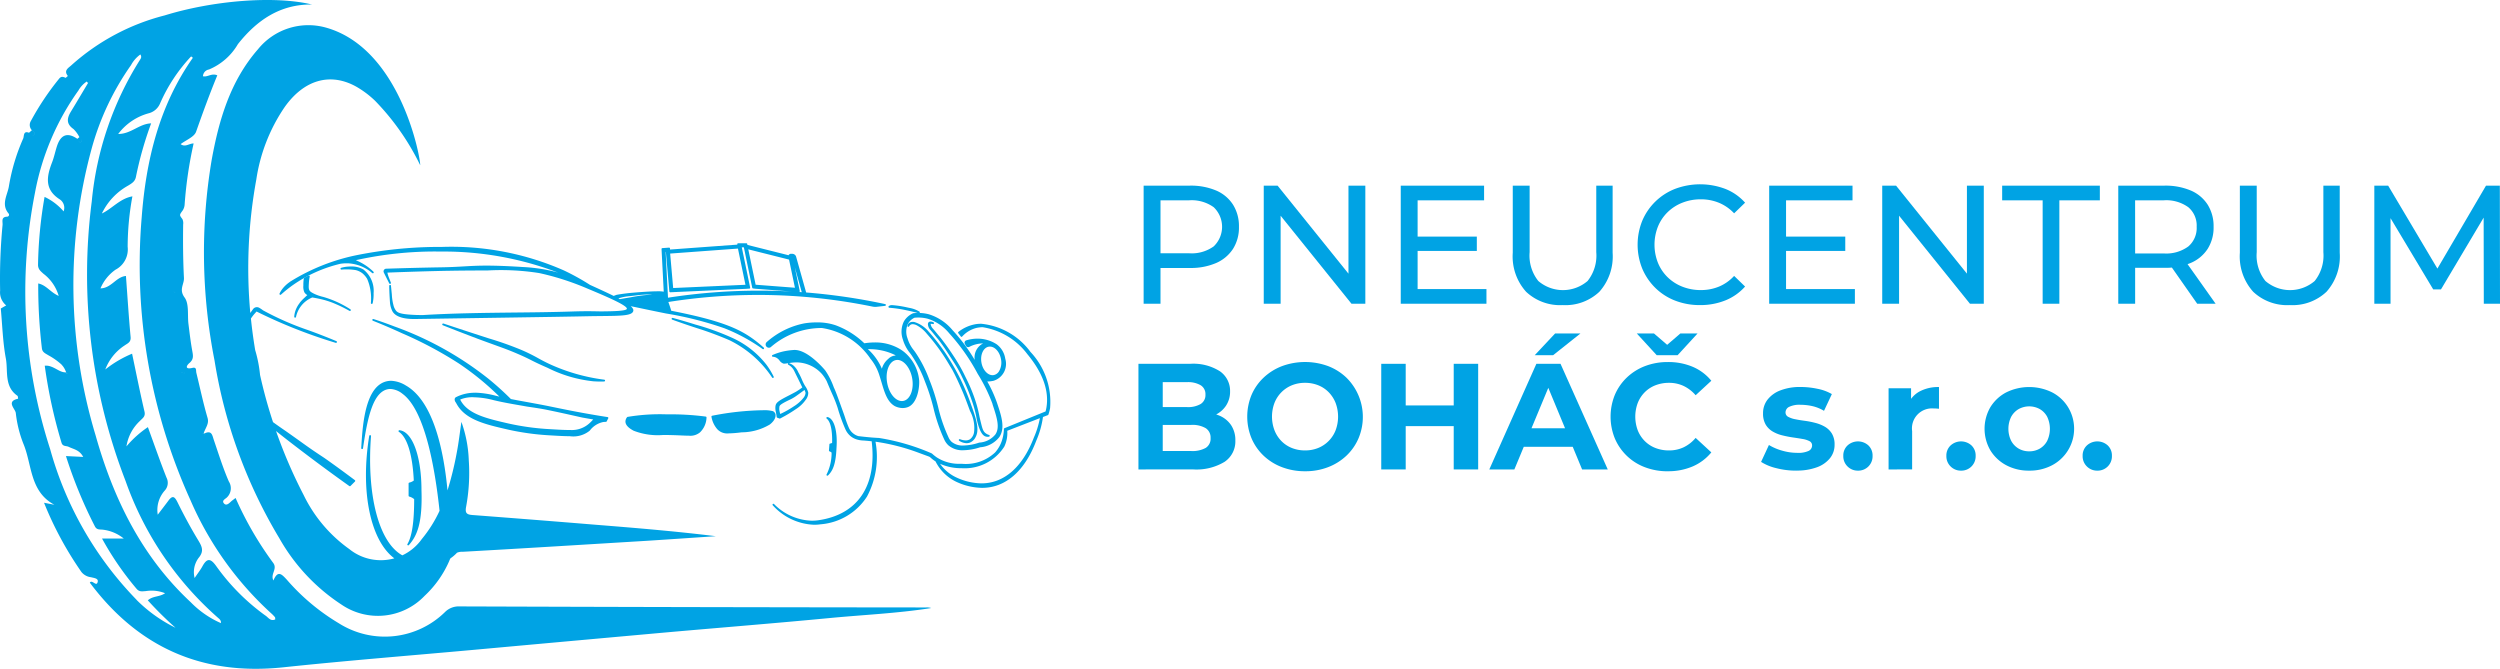<svg xmlns="http://www.w3.org/2000/svg" width="241.725" height="64.672" viewBox="0 0 241.725 64.672">
  <g id="Logo_pneuboháč" data-name="Logo pneuboháč" transform="translate(0 0)">
    <path id="Path_839" data-name="Path 839" d="M178.56,202.911a.087.087,0,0,0,.116-.012c.806-.907,1.322-2.157,1.219-5.3,0-3.281-.874-5.669-2.124-5.806h-.01a.087.087,0,0,0-.047.16c.8.511,1.32,2.225,1.437,4.705a1.105,1.105,0,0,1-.434.2.087.087,0,0,0-.068.085v1.182a.087.087,0,0,0,.063.083,1.266,1.266,0,0,1,.476.25c0,2.181-.208,3.6-.65,4.341a.087.087,0,0,0,.023.115" transform="translate(-139.142 -150.195)" fill="#00a3e4"/>
    <path id="Path_840" data-name="Path 840" d="M125.6,112.24a3.179,3.179,0,0,0-.76.725,2.692,2.692,0,0,0-.233.394.087.087,0,0,0,.026.107.086.086,0,0,0,.11,0,13.074,13.074,0,0,1,1.153-.924,13.429,13.429,0,0,1,4.6-2.06,3.876,3.876,0,0,1,.579-.044c.109,0,.221,0,.33.014a3.908,3.908,0,0,1,1.9.718c.076.057.157.124.211.168l.059.047a.085.085,0,0,0,.052.017.087.087,0,0,0,.063-.146,5.3,5.3,0,0,0-.7-.576,5.572,5.572,0,0,0-.866-.481l-.143-.067.289-.059a35.4,35.4,0,0,1,7.371-.778q.3,0,.615.005a31.04,31.04,0,0,1,11.3,2.042c-.267-.078-.5-.136-.717-.185a16.249,16.249,0,0,0-2.724-.362c-1.456-.092-2.568-.135-3.5-.135-.853,0-1.482.036-2.147.074-.639.037-1.3.075-2.256.091-1.742.03-3.525.075-5.3.134a.259.259,0,0,0-.222.373c.1.207.525,1.052.525,1.052a.087.087,0,0,0,.158-.07l-.025-.063c-.056-.142-.187-.473-.231-.6-.031-.088-.066-.23-.082-.3l.01-.015c.341-.013,2.615-.1,4.682-.15.471-.012.9-.021,1.308-.027,1.2-.02,2.291-.028,3.643-.029h.034a23.7,23.7,0,0,1,4.992.25c.47.1.85.2,1.157.279a26.367,26.367,0,0,1,3.514,1.221c1.646.69,3.9,1.634,3.811,1.962-.059.218-1.454.234-2.288.243h-.153c-.159,0-.3,0-.454-.006-.209,0-.452-.009-.82-.009h-.1c-.592,0-1.071.014-1.5.028-1.886.061-3.805.083-5.662.1-2.859.033-5.815.067-8.717.242,0,0-.069,0-.217,0s-.418,0-.809-.025c-1.205-.064-1.439-.218-1.587-.384a1.42,1.42,0,0,1-.259-.543,5.085,5.085,0,0,1-.157-1.049s-.024-.228-.083-.833a.087.087,0,0,0-.087-.078h0a.087.087,0,0,0-.082.088c0,.17.007.344.013.52.014.366.036.751.067,1.174a2.289,2.289,0,0,0,.232.77c.347.615,1.32.743,2.075.743h.142c14.613-.221,15.35-.238,16.572-.266h.037c.511-.011.986-.016,1.421-.02,1.893-.02,2.937-.03,3.04-.494.031-.137-.056-.289-.247-.461l.485.1c1.3.277,2.263.473,2.729.567l.182.037a33.735,33.735,0,0,1,5.658,1.43,17.231,17.231,0,0,1,3.7,2.011.087.087,0,0,0,.05.016.087.087,0,0,0,.058-.151,12.168,12.168,0,0,0-.977-.8c-1.418-1.039-3.2-1.835-7.969-2.767-.057-.216-.165-.523-.269-.821l-.009-.027a55.469,55.469,0,0,1,8.646-.681l.446,0a55.34,55.34,0,0,1,10.654,1.128,1.283,1.283,0,0,0,.259.026,1.326,1.326,0,0,0,.149-.008l.8-.09a.087.087,0,0,0,.009-.171,58.356,58.356,0,0,0-7.641-1.123l-.965-3.441a.384.384,0,0,0-.081-.161.41.41,0,0,0-.294-.137l-.166,0a.265.265,0,0,0-.193.139l-3.977-1-.019-.09a.087.087,0,0,0-.085-.069h-.791a.087.087,0,0,0-.087.087v.045l-6.5.476-.007-.106a.087.087,0,0,0-.087-.081l-.65.048a.087.087,0,0,0-.08.091l.213,4.121a3.068,3.068,0,0,0-.575-.037c-.9,0-2.42.139-2.435.141l-.024,0c-.221.021-.59.055-1.1.131-.175.026-.323.05-.444.075l-.263.1c-.626-.308-1.394-.661-2.291-1.068a22.634,22.634,0,0,0-2.515-1.393,26.986,26.986,0,0,0-11.831-2.275c-.2,0-.392,0-.583,0a40.8,40.8,0,0,0-7.518.773,19.482,19.482,0,0,0-6.566,2.6m37.056.6-.291-3.332,6.555-.482.725,3.5Zm7.144.069.217-.009a.087.087,0,0,0,.082-.1l-.044-.217-.764-3.68h.2l.764,3.685.046.223a.087.087,0,0,0,.074.069l.232.029,3.534.271c-.967-.053-1.934-.082-2.887-.087H171a57.641,57.641,0,0,0-8.834.683l-.229-4.426.023,0,.335,3.822a.087.087,0,0,0,.086.079l7.418-.336m5.061-.007-.437-2.083.676,2.417-.24-.017a.089.089,0,0,0,.029-.022.087.087,0,0,0,.019-.075Zm-4.221-.387-.711-3.422,3.942.992.57,2.722Zm-10.318.94a3.069,3.069,0,0,1,.319.014,14.9,14.9,0,0,0-2.1.265c-.4.066-.745.126-1.031.176l-.141-.074c.054-.017.11-.034.172-.052a4.663,4.663,0,0,1,.942-.167c.168-.018.367-.039.628-.073a11.415,11.415,0,0,1,1.213-.088" transform="translate(-97.577 -84.978)" fill="#00a3e4"/>
    <path id="Path_841" data-name="Path 841" d="M200.517,145.7c.777.29,1.335.491,1.792.656.808.292,1.3.468,2.119.819.7.3,1,.453,1.322.615.335.17.714.363,1.615.755a12.815,12.815,0,0,0,4.422,1.3c.226.016.455.024.682.024.142,0,.264,0,.365-.007a.087.087,0,0,0,.008-.173,18.243,18.243,0,0,1-5.27-1.5c-.475-.221-.8-.4-1.116-.573a16.685,16.685,0,0,0-1.742-.851,32.029,32.029,0,0,0-3.028-1.066l-1.018-.33c-.755-.245-1.925-.627-3.381-1.111a.086.086,0,0,0-.027,0,.087.087,0,0,0-.032.167c1.1.438,2.2.866,3.288,1.272" transform="translate(-154.413 -112.977)" fill="#00a3e4"/>
    <path id="Path_842" data-name="Path 842" d="M308.529,146.179a8.814,8.814,0,0,0-3.4-2.6,24.123,24.123,0,0,0-3.413-1.221c-.729-.229-1.47-.447-2.2-.646a.083.083,0,0,0-.023,0,.087.087,0,0,0-.03.168c.146.053.362.131.626.224.941.332,1.647.559,1.987.668l.1.032c1.5.483,2.812,1.061,2.825,1.067a10.469,10.469,0,0,1,4.129,3.614.087.087,0,0,0,.148-.089,7.486,7.486,0,0,0-.744-1.213" transform="translate(-234.469 -110.974)" fill="#00a3e4"/>
    <path id="Path_843" data-name="Path 843" d="M131.723,125.506a2.522,2.522,0,0,0-.475.935,2.3,2.3,0,0,0-.065.407.087.087,0,0,0,.075.092h.012a.087.087,0,0,0,.085-.069,2.6,2.6,0,0,1,.434-.983,2.646,2.646,0,0,1,1.14-.9l.227.039c.372.068.705.143.991.222a8.4,8.4,0,0,1,1.15.419c.25.109.662.3,1.2.6.038.021.048.026.069.026h.006a.087.087,0,0,0,.043-.16,9.843,9.843,0,0,0-2.629-1.2,4.31,4.31,0,0,1-.805-.27c-.424-.192-.5-.311-.519-.35-.093-.155-.086-.335-.062-.728a4.427,4.427,0,0,1,.08-.612.087.087,0,0,0-.031-.085.086.086,0,0,0-.054-.019.087.087,0,0,0-.036.008s-.2.089-.255.121-.161.108-.161.108a.086.086,0,0,0-.035.057l-.01.071a3.916,3.916,0,0,0-.032.6,1.319,1.319,0,0,0,.1.655.765.765,0,0,0,.285.267c-.075.067-.163.148-.26.242a4.54,4.54,0,0,0-.474.5" transform="translate(-102.734 -96.226)" fill="#00a3e4"/>
    <path id="Path_844" data-name="Path 844" d="M154.817,122.434h.013a.087.087,0,0,0,.084-.067,3.76,3.76,0,0,0,.092-.974,2.617,2.617,0,0,0-.993-2.293,2.213,2.213,0,0,0-1.171-.286c-.107,0-.2,0-.268.008a3.054,3.054,0,0,0-.707.122.087.087,0,0,0,.025.17h.008c.16-.014.323-.021.484-.021h.1a5.583,5.583,0,0,1,.8.072,1.731,1.731,0,0,1,.657.32,2.1,2.1,0,0,1,.445.53,4.778,4.778,0,0,1,.357,2.325.087.087,0,0,0,.073.093" transform="translate(-118.883 -93.047)" fill="#00a3e4"/>
    <path id="Path_845" data-name="Path 845" d="M175.933,149.368a3.983,3.983,0,0,0-1.827.41.253.253,0,0,0-.162.247.474.474,0,0,0,.1.267c.023.036.049.079.078.132.839,1.553,2.765,2,4.995,2.509a24.572,24.572,0,0,0,3.9.546c.843.051,1.508.091,2.06.091a2.516,2.516,0,0,0,1.905-.518l.058-.064a2.177,2.177,0,0,1,1.255-.786,1.613,1.613,0,0,1,.227-.017h.042a.086.086,0,0,0,.076-.046l.154-.293a.087.087,0,0,0-.064-.126c-.495-.076-1.3-.205-2.309-.388-1.16-.21-2-.382-3.27-.644-.7-.144-1.412-.273-2.1-.4-.557-.1-1.114-.2-1.669-.311a28.509,28.509,0,0,0-2.176-1.965,32.031,32.031,0,0,0-9.11-5.062c-.862-.331-1.567-.568-2.006-.709a.087.087,0,0,0-.058.163c.63.249,1.634.662,2.834,1.215a37.719,37.719,0,0,1,5.486,2.921,26.736,26.736,0,0,1,3.916,3.2l-.333-.078a8.5,8.5,0,0,0-2-.3m11.4,2.591a4.193,4.193,0,0,1-.369.374,2.516,2.516,0,0,1-1.838.643l-.116,0c-.508,0-1.124-.037-1.9-.084l-.125-.007a24.332,24.332,0,0,1-3.822-.534c-2.106-.485-3.925-.9-4.651-2.247a.766.766,0,0,1-.03-.075v0a3.059,3.059,0,0,1,1.383-.214,8.014,8.014,0,0,1,1.879.284l.077.017c.791.188,1.6.329,2.38.465.242.042.484.084.727.128.671.1,1.388.2,2.083.348,1.114.229,1.859.4,2.723.592l.532.12c.366.066.713.126,1.076.188l0,0" transform="translate(-129.983 -111.393)" fill="#00a3e4"/>
    <path id="Path_846" data-name="Path 846" d="M282.845,184.738a18.848,18.848,0,0,0-3.818.25.684.684,0,0,0-.182.436c-.005.467.58.782.8.9a6.464,6.464,0,0,0,2.877.407c.254,0,.519.006.793.013.361.009.668.022.932.034.29.013.519.023.72.023a1.464,1.464,0,0,0,1.084-.319,2.067,2.067,0,0,0,.633-1.436.087.087,0,0,0-.073-.093,26.312,26.312,0,0,0-3.767-.215" transform="translate(-218.371 -144.674)" fill="#00a3e4"/>
    <path id="Path_847" data-name="Path 847" d="M323.145,182.991a3.336,3.336,0,0,0-.978-.093,27.127,27.127,0,0,0-4.912.534.087.087,0,0,0-.065.1,2.453,2.453,0,0,0,.557,1.193,1.3,1.3,0,0,0,1.088.412,10.844,10.844,0,0,0,1.171-.09l.108-.013a5.35,5.35,0,0,0,2.726-.761c.146-.12.591-.483.546-.947a.362.362,0,0,0-.151-.264.419.419,0,0,1-.052-.049.086.086,0,0,0-.037-.026" transform="translate(-248.399 -143.233)" fill="#00a3e4"/>
    <path id="Path_848" data-name="Path 848" d="M396.2,136.293c.319.023.643.061.962.111s.541.1.765.146c.334.071.673.154,1.009.244-.138,0-.278.01-.417.026a.093.093,0,0,0-.027.008,1.942,1.942,0,0,0-.877.777,2.259,2.259,0,0,0-.1,1.764,3.735,3.735,0,0,0,.7,1.323c.045.061.09.122.134.184a11.814,11.814,0,0,1,1.305,2.564,19.36,19.36,0,0,1,.828,2.585,15.812,15.812,0,0,0,1.047,3.037,1.744,1.744,0,0,0,.383.53,2.079,2.079,0,0,0,1.448.477,5.449,5.449,0,0,0,1.628-.288,2.583,2.583,0,0,0,1.854-.99c.587-.881.191-2.06-.228-3.307a12.5,12.5,0,0,0-.942-2.066l.077,0a2.61,2.61,0,0,0,.54-.068,1.712,1.712,0,0,0,1.124-2.131,2.132,2.132,0,0,0-.838-1.4c-.035-.023-.072-.047-.109-.067a3.247,3.247,0,0,0-.758-.332,3.418,3.418,0,0,0-.975-.141,3.741,3.741,0,0,0-1.09.164.237.237,0,0,0-.135.347l.111.195a.238.238,0,0,0,.314.091,2.94,2.94,0,0,1,1.337-.337,1.526,1.526,0,0,0-.809,1.6,16.677,16.677,0,0,0-2.15-2.885,4.816,4.816,0,0,0-2.3-1.535,4.007,4.007,0,0,0-.885-.123.079.079,0,0,0-.016-.133,3.171,3.171,0,0,0-.381-.191,2.833,2.833,0,0,0-.594-.169l-.229-.049a9.707,9.707,0,0,0-1.437-.217l-.07,0a.486.486,0,0,0-.122.025.428.428,0,0,0-.128.075.087.087,0,0,0,.049.153m9.982,9.335c.463,1.377.712,2.26.281,2.911a2.161,2.161,0,0,1-1.539.791l-.031.006-.027.007a5.067,5.067,0,0,1-1.5.271,1.649,1.649,0,0,1-1.141-.359,1.311,1.311,0,0,1-.283-.4,15.253,15.253,0,0,1-1.02-2.971,19.549,19.549,0,0,0-.845-2.626,12.089,12.089,0,0,0-1.356-2.654c-.044-.061-.088-.123-.135-.186a3.311,3.311,0,0,1-.626-1.175,1.824,1.824,0,0,1,.054-1.417,1.453,1.453,0,0,1,.621-.566c.124-.012.249-.018.373-.018a3.625,3.625,0,0,1,.9.112,4.37,4.37,0,0,1,2.087,1.41,19.3,19.3,0,0,1,2.757,3.924,15.89,15.89,0,0,1,1.44,2.934m-.376-5.561a.665.665,0,0,1,.115-.01c.489,0,.949.523,1.071,1.217a1.638,1.638,0,0,1-.211,1.2.767.767,0,0,1-.493.336.65.65,0,0,1-.117.01c-.486,0-.945-.522-1.069-1.215-.132-.757.183-1.448.7-1.539" transform="translate(-310.214 -106.535)" fill="#00a3e4"/>
    <path id="Path_849" data-name="Path 849" d="M409.734,149.128a23.823,23.823,0,0,0-1.653-2.826l-.005,0a19.519,19.519,0,0,0-1.468-1.859,2.931,2.931,0,0,0-1.386-.919,1.011,1.011,0,0,0-.13-.009.548.548,0,0,0-.431.169.413.413,0,0,0-.095.213.087.087,0,0,0,.162.054.4.4,0,0,1,.147-.16.386.386,0,0,1,.2-.052.986.986,0,0,1,.335.077,3.253,3.253,0,0,1,1,.806h0s.017.025.02.029a18.708,18.708,0,0,1,2.195,3.039c.1.159.188.309.273.445.406.754.743,1.529.99,2.1.209.482.384.958.733,1.905a3.441,3.441,0,0,1,.389,2.035,1.027,1.027,0,0,1-.4.694.767.767,0,0,1-.409.106,1.536,1.536,0,0,1-.549-.116.087.087,0,0,0-.08.153,1.367,1.367,0,0,0,.715.234.9.9,0,0,0,.318-.057,1.093,1.093,0,0,0,.561-.55c.348-.666.129-1.555-.425-3.063a22.741,22.741,0,0,0-1.011-2.45" transform="translate(-316.827 -112.393)" fill="#00a3e4"/>
    <path id="Path_850" data-name="Path 850" d="M414.785,144.778c-.093-.107-.183-.217-.272-.327-.117-.144-.239-.293-.366-.433a.785.785,0,0,1-.2-.434.114.114,0,0,1,.057-.009.749.749,0,0,1,.129.015.339.339,0,0,0,.05.007.091.091,0,0,0,.088-.07.089.089,0,0,0-.018-.073.545.545,0,0,0-.312-.1.255.255,0,0,0-.192.073.284.284,0,0,0-.065.2.874.874,0,0,0,.241.54c.13.149.255.3.379.456.095.117.19.234.287.349.148.175.244.3.434.565s.322.453.63.928c.487.75.732,1.127.9,1.422.236.418.391.746.528,1.036a17.5,17.5,0,0,1,.82,2,11.189,11.189,0,0,1,.424,1.469c.018.087.032.164.046.238a6.089,6.089,0,0,0,.145.631c.27.942.542,1.134.723,1.2a.677.677,0,0,0,.221.036.8.8,0,0,0,.123-.01.087.087,0,0,0,.011-.169.957.957,0,0,1-.384-.21c-.191-.174-.26-.395-.385-.9-.1-.4-.148-.6-.2-.873a11.739,11.739,0,0,0-.426-1.546,15.6,15.6,0,0,0-.86-2.023c-.135-.278-.287-.592-.519-1.007-.331-.59-.614-1.012-.914-1.459-.226-.337-.444-.646-.63-.893-.221-.294-.332-.442-.484-.616" transform="translate(-323.963 -112.263)" fill="#00a3e4"/>
    <path id="Path_851" data-name="Path 851" d="M369.157,147.056a6.722,6.722,0,0,0-4.757-2.712,3.4,3.4,0,0,0-.507.037,3.71,3.71,0,0,0-1.692.748.1.1,0,0,0-.034.073.086.086,0,0,0,.018.052l.245.323a.087.087,0,0,0,.065.034h0a.087.087,0,0,0,.063-.027,2.78,2.78,0,0,1,1.394-.84,3.1,3.1,0,0,1,.581-.067,6.7,6.7,0,0,1,4.338,2.615c1.5,1.811,2.113,3.556,1.832,5.184-.026.142-.054.261-.075.345l-.347.14-3.629,1.48a.086.086,0,0,0-.054.078,3.953,3.953,0,0,1-.157,1,3.234,3.234,0,0,1-.7,1.274,4.146,4.146,0,0,1-3.226,1.09h-.12a3.941,3.941,0,0,1-2.268-.605c-.035-.022-.07-.046-.1-.069a.08.08,0,0,0-.014-.012l-.066-.046-.011-.01c-.077-.058-.148-.117-.211-.173l-.005-.005a.634.634,0,0,0-.235-.142,20.952,20.952,0,0,0-4.967-1.434c-.047,0-.214-.011-.462-.028l-.186-.013c-.16-.013-.344-.03-.545-.05-.3-.028-.566-.061-.8-.088a1.446,1.446,0,0,1-.907-.778,10.228,10.228,0,0,1-.378-1.01c-.041-.124-.079-.241-.123-.362l-.072-.2c-.538-1.5-.719-2-.894-2.359a7.147,7.147,0,0,0-.814-1.622c-.015-.02-1.629-2-2.972-2h-.032a6.791,6.791,0,0,0-1.045.139,5.758,5.758,0,0,0-1.065.352.087.087,0,0,0,.03.166.813.813,0,0,1,.295.069.95.95,0,0,1,.356.3.771.771,0,0,0,.4.3.422.422,0,0,0,.062,0,2.2,2.2,0,0,0,.337-.044l.09-.015a.087.087,0,0,0-.042.162,1.321,1.321,0,0,1,.255.178,1.4,1.4,0,0,1,.331.452c.06.125.14.288.238.486.143.29.323.655.528,1.08a6.493,6.493,0,0,1-.62.42c-.333.181-.6.317-.638.337-.914.466-1.265.672-1.326.994a1.348,1.348,0,0,0-.021.232,1.586,1.586,0,0,0,.043.362c.008.04.017.084.026.135s.035.187.058.375a.087.087,0,0,0,.056.071l.211.078a.087.087,0,0,0,.068,0s.192-.1.476-.256c.384-.217.732-.433,1.033-.642a3.359,3.359,0,0,0,.964-.908,1.1,1.1,0,0,0,.247-.686,1.731,1.731,0,0,0-.3-.647.271.271,0,0,0-.019-.03,4.821,4.821,0,0,1-.305-.618,5.744,5.744,0,0,0-.268-.558l-.072-.127a1.761,1.761,0,0,0-.506-.682,1.442,1.442,0,0,0-.393-.2.09.09,0,0,0-.027,0,4.409,4.409,0,0,1,.756-.074A3.351,3.351,0,0,1,349,149.2a3.713,3.713,0,0,1,.465.7c.29.7.442,1.038.554,1.287a12.492,12.492,0,0,1,.5,1.281,16.21,16.21,0,0,0,.766,2.11,1.833,1.833,0,0,0,.518.66,1.8,1.8,0,0,0,.484.266,2.512,2.512,0,0,0,.771.132l.251.021c.109.009.217.02.326.032l.176.018c.523,4.321-1.361,7.1-5.178,7.639a4.4,4.4,0,0,1-.6.042,5.329,5.329,0,0,1-3.666-1.617.087.087,0,0,0-.122.123,5.655,5.655,0,0,0,4,1.885,4.545,4.545,0,0,0,.628-.044,5.884,5.884,0,0,0,4.489-2.687,8.142,8.142,0,0,0,.818-5.3,19.92,19.92,0,0,1,4.253,1.1c.271.1.694.255.9.33a.493.493,0,0,1,.162.1,3.387,3.387,0,0,0,.43.336l.061.039a4.293,4.293,0,0,0,2.047,1.99,6.1,6.1,0,0,0,2.457.568h0c2.256,0,4.112-1.611,5.224-4.531a8.723,8.723,0,0,0,.659-2.319l.475-.183a.087.087,0,0,0,.051-.053,4.08,4.08,0,0,0,.164-.629,7.044,7.044,0,0,0-1.906-5.437M344.88,152.52v-.041a.956.956,0,0,1,.018-.151c.033-.162.466-.393,1.12-.7a4.354,4.354,0,0,0,.644-.409c.012-.006.014-.007.508-.367l.149-.109a2.173,2.173,0,0,1,.1.276.871.871,0,0,1-.194.48,3.7,3.7,0,0,1-.968.849,9.173,9.173,0,0,1-1.211.685l-.074.036c-.018-.06-.035-.117-.049-.173l-.034-.17a.918.918,0,0,1-.013-.209m25.2.953a8.54,8.54,0,0,1-.585,1.884c-1.087,2.852-2.885,4.423-5.065,4.423a5.923,5.923,0,0,1-2.385-.553,3.933,3.933,0,0,1-1.616-1.338,4.981,4.981,0,0,0,2.082.425,4.55,4.55,0,0,0,4.127-2.087,3.063,3.063,0,0,0,.288-1.533Z" transform="translate(-269.529 -113.04)" fill="#00a3e4"/>
    <path id="Path_852" data-name="Path 852" d="M368.47,191.57a.087.087,0,0,0,.117,0c.443-.429.753-1.04.821-2.627.126-1.659-.234-2.9-.875-3.021l-.016,0a.087.087,0,0,0-.052.156c.365.275.554,1.127.522,2.341a.516.516,0,0,1-.188.066.087.087,0,0,0-.074.079l-.045.589a.087.087,0,0,0,.056.088.6.6,0,0,1,.2.12,4.648,4.648,0,0,1-.479,2.1.086.086,0,0,0,.014.116" transform="translate(-288.529 -145.598)" fill="#00a3e4"/>
    <path id="Path_853" data-name="Path 853" d="M351.407,147.192a4.681,4.681,0,0,1,.879,1.544c.091.271.172.543.25.805.3,1.011.559,1.885,1.277,2.3a1.733,1.733,0,0,0,.77.192,1.409,1.409,0,0,0,.479-.083c.878-.308,1.152-1.734,1.118-2.56a4.048,4.048,0,0,0-1.471-2.791,4.274,4.274,0,0,0-.388-.268,4.643,4.643,0,0,0-2.447-.641,6.48,6.48,0,0,0-1,.081,7.978,7.978,0,0,0-2.779-1.744,5.441,5.441,0,0,0-1.817-.275,7.118,7.118,0,0,0-1.24.1,7.717,7.717,0,0,0-3.6,1.8.311.311,0,0,0-.105.223.313.313,0,0,0,.313.325.3.3,0,0,0,.213-.084,7.484,7.484,0,0,1,4.922-1.821,6.944,6.944,0,0,1,4.633,2.889m2.529.209a.76.76,0,0,1,.131-.012c.626,0,1.253.78,1.428,1.776.191,1.089-.2,2.07-.864,2.188a.751.751,0,0,1-.132.011c-.637,0-1.25-.763-1.427-1.776-.191-1.089.2-2.07.864-2.188m-.064-.453c0,.008,0,.019,0,.02a1.038,1.038,0,0,0-.685.318,1.912,1.912,0,0,0-.623.954,5.343,5.343,0,0,0-1.353-1.892l.152,0a5.743,5.743,0,0,1,1.18.123,5.682,5.682,0,0,1,1.313.451.026.026,0,0,1,.017.027" transform="translate(-267.303 -112.579)" fill="#00a3e4"/>
    <path id="Path_854" data-name="Path 854" d="M139.074,1.93c.011.076-.009-.076,0,0" transform="translate(-108.911 -1.495)" fill="#00a3e4"/>
    <path id="Path_855" data-name="Path 855" d="M89.59,58.734q-22.574-.019-45.148-.1a1.874,1.874,0,0,0-1.369.5,8.308,8.308,0,0,1-10.315,1.128,20.571,20.571,0,0,1-5.023-4.209c-.5-.536-.864-.955-1.3.074-.321-.637.437-1.11-.033-1.717a32.972,32.972,0,0,1-3.624-6.262c-.186.147-.337.245-.468.37-.192.181-.437.4-.647.166-.266-.288.142-.446.281-.592a1.222,1.222,0,0,0,.181-1.54c-.565-1.3-.99-2.669-1.451-4.018-.152-.439-.187-.967-.913-.621l-.013,0c-.025,0-.045-.009-.064-.01l0,.008c-.031,0-.062-.007-.093-.007-.052.01-.1.074-.15.118h0c.052-.043.1-.114.157-.123a.224.224,0,0,1,.042,0,.3.3,0,0,1,.05,0c.2-.58.544-.932.378-1.495-.421-1.436-.727-2.9-1.083-4.356-.054-.214.057-.584-.383-.476-.663.161-.661-.152-.28-.478.421-.362.35-.713.268-1.164-.159-.862-.259-1.731-.368-2.6s.078-1.95-.375-2.565c-.572-.779-.031-1.277-.062-1.892-.088-1.721-.1-3.44-.076-5.161a.932.932,0,0,0-.071-.525c-.305-.407-.305-.383.031-.846a1.2,1.2,0,0,0,.186-.611,39.793,39.793,0,0,1,.867-5.861c-.442,0-.815.4-1.255.066.525-.4,1.314-.691,1.493-1.2.648-1.833,1.314-3.666,2.051-5.451-.546-.243-.943.2-1.386.088a.692.692,0,0,1,.582-.653A5.833,5.833,0,0,0,23,4.271C24.817,1.971,27.075.4,30.163.436c-3.7-.886-9.646-.364-14.24,1.054a21.43,21.43,0,0,0-9,4.8c-.287.276-.8.509-.364,1.053.007.09.014.18.021.269l0,0-.021-.265-.208.182c-.237-.1-.423-.193-.651.1A26.259,26.259,0,0,0,2.984,11.7a.735.735,0,0,0,.1.893c.164.1.349.283.223.426-.068.076-.125.093-.178.079.051.012.107-.007.173-.08.126-.141-.058-.323-.223-.425l-.275.243c-.566-.224-.468.335-.556.545A19.035,19.035,0,0,0,.868,17.964c-.126.881-.8,1.776-.035,2.683a.187.187,0,0,1-.155.305c-.611.026-.395.5-.432.815A54.8,54.8,0,0,0,.012,28.1,1.629,1.629,0,0,0,.6,29.529q-.263.152-.523.3l0,.008c.149,1.611.193,3.239.488,4.822.228,1.222-.183,2.7,1.12,3.609.06.043.064.283.06.285-1.183.261-.273.965-.218,1.376A11.459,11.459,0,0,0,2.259,42.9c.85,2.016.6,4.62,3,5.905-.3-.057-.6-.114-1-.193a33.553,33.553,0,0,0,3.619,6.7,1.4,1.4,0,0,0,.922.5c.269.076.713.1.652.424-.109.575-.538-.243-.767.1,4.684,6.263,10.875,9.014,18.7,8.187,6.109-.646,12.239-1.129,18.361-1.685q9.23-.84,18.46-1.672c5.358-.476,10.72-.9,16.074-1.413,3.2-.305,6.422-.446,9.607-.938a1.453,1.453,0,0,0,.149-.029,1.883,1.883,0,0,0-.44-.06ZM.914,20.87c.08-.07.146-.035.2.031-.05-.066-.116-.1-.2-.031a.323.323,0,0,0-.056.057.323.323,0,0,1,.056-.057m-.561,9.2c.077.022.159.036.237.064-.078-.028-.16-.042-.237-.064m.532.363,0,0c.093-.505-.03-.729-.285-.894v0l0,0c.255.166.378.39.283.9M1.3,21.225l-.12-.185h0a.7.7,0,0,0-.042-.092.741.741,0,0,1,.042.091c.041.062.082.124.121.186Zm-.189-.32a.46.46,0,0,1,.025.039.46.46,0,0,0-.025-.039m18.65,21,.04.007c.014,0,.031.007.047.009l.078.014c-.1.086-.162.162-.213.191.05-.033.109-.106.206-.188a1.325,1.325,0,0,0-.159-.033h0m-1.7-6.221h0l-.027-.031a.235.235,0,0,1,.019.02l.009.01m-.07-.069h0l.01.005c.005,0,.009.01.014.015s-.019-.018-.026-.018a.647.647,0,0,0-.147.068h0a.673.673,0,0,1,.149-.069m-.088.133a.208.208,0,0,1-.046-.047.3.3,0,0,0,.046.047m-.254.231h0c.174-.079.168.059.149.152,0,.02-.033.042-.066.058.033-.016.06-.038.064-.058.019-.093.026-.23-.148-.151a1.309,1.309,0,0,0-.158.1l.067-.051a.613.613,0,0,1,.093-.055m-.074.206-.023-.016.023.016M13.2,58h.009A33.812,33.812,0,0,1,4.85,43.429a49.391,49.391,0,0,1-1.468-24.79,24.8,24.8,0,0,1,4.2-9.888,2.577,2.577,0,0,1,.805-.869v0c.041.048.081.1.124.144.071-.085.22-.177.225-.274,0,.1-.153.191-.225.277-.544.907-1.078,1.818-1.629,2.718-.4.647-.521,1.213.225,1.731a3,3,0,0,1,.572.787.363.363,0,0,0,.052.087.362.362,0,0,1-.055-.091c-.066.053-.129.108-.2.162v0q-1.412-.977-1.965.7c-.169.518-.276,1.059-.471,1.564-.527,1.361-.769,2.629.732,3.586a.973.973,0,0,1,.378,1.165,5.519,5.519,0,0,0-1.84-1.4,41.559,41.559,0,0,0-.632,6.543c-.012.449.252.639.52.886a4.136,4.136,0,0,1,1.478,2.145c-.8-.344-1.188-1.039-1.979-1.205a51,51,0,0,0,.352,6.26c.042.4.337.5.618.679a6.579,6.579,0,0,1,1.248.871c.036.036.069.072.1.111s.064.076.095.117a1.794,1.794,0,0,1,.1.156c.02.03.038.061.054.093V35.7l.026.052a.053.053,0,0,1,.01.021.857.857,0,0,1,.043.1A1.113,1.113,0,0,1,6.4,36a1.2,1.2,0,0,1-.351-.047A1.02,1.02,0,0,0,6.4,36l0,.01h.009a.081.081,0,0,1,0,.008h0l0,0,.015-.012h.009l-.021.015,0,0-.008.006a.055.055,0,0,0-.007-.019,1.193,1.193,0,0,1-.357-.047.821.821,0,0,1-.1-.033l-.057-.022a1.763,1.763,0,0,1-.169-.076c-.043-.021-.083-.043-.126-.066l-.1-.054c-.083-.047-.169-.093-.257-.136-.048-.025-.1-.048-.147-.071l-.064-.026-.069-.026c-.033-.012-.066-.022-.1-.035a1.047,1.047,0,0,0-.1-.028l-.1-.021H4.638a.842.842,0,0,0-.1-.01c-.036,0-.072,0-.111,0h-.1A48.568,48.568,0,0,0,5.946,42.8c.114.4.466.285.7.407.463.231,1.036.285,1.4.972-.6-.029-1.078-.054-1.669-.082a44.077,44.077,0,0,0,2.791,6.785c.176.352.44.305.724.328a3.94,3.94,0,0,1,2.073.86h-2.1A29.263,29.263,0,0,0,13.2,56.926c.273.326.554.245.881.231a3.551,3.551,0,0,1,1.88.2c-.535.378-1.188.25-1.669.691A34.474,34.474,0,0,0,16.972,60.7,14.056,14.056,0,0,1,13.2,58m-5.4-44.256h0a.172.172,0,0,0,.036-.28.173.173,0,0,1-.033.284c-.063.047-.187-.06-.26-.193.074.131.2.234.257.188m-1.251,22.4c-.033.005-.072.029-.1.017a.174.174,0,0,1-.052-.034.046.046,0,0,1-.014-.043c0,.025.024.048.069.068.027.011.061-.006.092-.014l.007.006m-.165-.07s0-.009,0-.013a.016.016,0,0,1,.007-.009.059.059,0,0,0-.01.023M21.361,60.141s0,.005,0,.008a.441.441,0,0,0-.008-.061.479.479,0,0,1,.008.063.5.5,0,0,1,0,.072c0,.009,0,.017,0,.026,0-.008,0-.015,0-.023,0,.008,0,.016,0,.024a9.277,9.277,0,0,1-2.916-2.018c-4.755-4.425-7.481-10.024-9.206-16.153a50.225,50.225,0,0,1-.38-27.7,25.835,25.835,0,0,1,3.81-8.082,3.076,3.076,0,0,1,.9-1.031c.157.233.055.383-.048.541A31.107,31.107,0,0,0,8.873,19.469a55.344,55.344,0,0,0,3.271,27.044,31.532,31.532,0,0,0,8.993,13.272,1.033,1.033,0,0,1,.093.084.57.57,0,0,1,.071.095.424.424,0,0,1,.054.128c0,.015.007.033.009.05Zm4.318-.617v.006a20.7,20.7,0,0,1-4.777-4.8c-.548-.766-.891-.775-1.331.029-.186.34-.432.65-.753,1.129a2.3,2.3,0,0,1,.4-1.962c.546-.665.292-1.12-.079-1.731-.713-1.179-1.368-2.4-1.982-3.645-.275-.553-.481-.672-.872-.143-.321.434-.652.858-1.033,1.361a2.833,2.833,0,0,1,.672-2.33,1.1,1.1,0,0,0,.176-1.257c-.629-1.587-1.186-3.2-1.8-4.881a10.017,10.017,0,0,0-2.073,1.86,4.234,4.234,0,0,1,1.305-2.462c.23-.252.556-.407.44-.9-.432-1.843-.8-3.7-1.2-5.6a10.869,10.869,0,0,0-2.592,1.527,4.79,4.79,0,0,1,1.878-2.329c.283-.2.618-.306.572-.807-.183-1.962-.305-3.928-.452-5.905-.96.083-1.4,1.179-2.463,1.2a4.192,4.192,0,0,1,1.452-1.806,2.212,2.212,0,0,0,1.176-2.22,27.22,27.22,0,0,1,.459-4.872c-1.213.212-1.945,1.183-2.953,1.657a6.1,6.1,0,0,1,2.533-2.693c.35-.214.675-.392.762-.851a34.8,34.8,0,0,1,1.471-5.171c-1.166.04-1.95,1.034-3.187,1.026a5.479,5.479,0,0,1,3-2.014,1.629,1.629,0,0,0,1.057-.957,15.972,15.972,0,0,1,3-4.537c.022-.095.064-.2.174-.123.04.029,0,.168,0,.257h0c.006-.088.044-.222,0-.251-.11-.08-.152.028-.174.123a.818.818,0,0,0,.167.132c-3.267,4.635-4.541,9.943-4.954,15.462A55.1,55.1,0,0,0,18.433,48.4,31.913,31.913,0,0,0,26.2,59.282a3.555,3.555,0,0,1,.382.389c.038.047.022.135.036.218-.444.214-.667-.169-.94-.364M16.761,21.28c-.045.009-.1-.064-.161-.1l0,0c.057.038.113.11.157.1a.967.967,0,0,0,.247-.134h0a1.036,1.036,0,0,1-.247.135Zm.055,6.935c.055.039.113.11.155.1a1.016,1.016,0,0,0,.251-.14l0,0a1.045,1.045,0,0,1-.255.14c-.042.01-.1-.062-.157-.1h0" transform="translate(0 0)" fill="#00a3e4"/>
    <path id="Path_856" data-name="Path 856" d="M96.166,13.535c-2.7,3.086-3.794,6.867-4.5,10.775a53.93,53.93,0,0,0,.287,19.329,48.144,48.144,0,0,0,6.264,17.186,18.574,18.574,0,0,0,6.015,6.421,6.242,6.242,0,0,0,8.034-.849,10.164,10.164,0,0,0,2.388-3.386,1.273,1.273,0,0,1,.111-.24,3.71,3.71,0,0,0,.53-.436c.034-.034.066-.07.1-.106a1.268,1.268,0,0,1,.559-.092c5.922-.33,11.841-.7,17.759-1.059,2.238-.142,4.473-.3,6.713-.447-3.988-.493-7.959-.815-11.93-1.133q-5.8-.477-11.607-.916c-.561-.043-.726-.193-.611-.8a17.94,17.94,0,0,0,.259-4.48,12.222,12.222,0,0,0-.713-3.725c-.166,1.124-.266,2.008-.432,2.879a31.477,31.477,0,0,1-.913,3.745c-.358-3.8-1.347-8.614-4.024-10.14a2.949,2.949,0,0,0-1.43-.457,1.836,1.836,0,0,0-.241.016c-2.267.3-2.509,4.234-2.638,6.348l-.009.144a.087.087,0,0,0,.077.092h.009a.087.087,0,0,0,.086-.074c.437-2.947.962-5.6,2.567-5.735q.05,0,.1,0a2.059,2.059,0,0,1,1.156.47c2.142,1.573,3.13,7.081,3.579,11.31a12.494,12.494,0,0,1-1.713,2.726q-.089.125-.185.245a4.827,4.827,0,0,1-1.7,1.334c-2.251-1.231-3.461-5.752-3.031-11.528a.087.087,0,0,0-.076-.093h-.01a.087.087,0,0,0-.086.073c-.881,5.433.134,10.134,2.428,11.839a4.846,4.846,0,0,1-4.352-.895,13.8,13.8,0,0,1-4.418-5.23A47.612,47.612,0,0,1,97.9,50.463c.174.139.348.278.522.416.715.564,1.542,1.2,2.457,1.89,1.321,1,2.7,2.009,4.109,3.014a.087.087,0,0,0,.112-.009l.432-.432a.087.087,0,0,0-.01-.131c-1.135-.848-2.011-1.487-2.934-2.136-1.138-.748-1.569-1.057-2.282-1.568-.367-.263-.811-.581-1.466-1.041-.417-.282-.827-.572-1.232-.864q-.742-2.252-1.254-4.564a12.514,12.514,0,0,0-.47-2.4q-.256-1.52-.413-3.054a4.77,4.77,0,0,1,.315-.42l.13-.147.1-.112c.72.358,1.458.7,2.194,1.023a49.11,49.11,0,0,0,5.467,2.008.083.083,0,0,0,.025,0,.087.087,0,0,0,.033-.167c-.922-.386-1.853-.748-2.768-1.076A27.652,27.652,0,0,1,96.64,38.79a2.989,2.989,0,0,0-.316-.216l-.046-.027a.458.458,0,0,0-.6.127c-.072.1-.15.206-.232.324l-.034.049a47.586,47.586,0,0,1,.58-12.9,16.8,16.8,0,0,1,2.732-6.995c1.872-2.655,4.414-3.39,6.924-1.993a9.183,9.183,0,0,1,1.833,1.376,23.785,23.785,0,0,1,4.356,6.22c.078-.421-1.792-11.3-9.169-13.317a6.264,6.264,0,0,0-6.506,2.1" transform="translate(-71.21 -8.785)" fill="#00a3e4"/>
    <path id="Path_857" data-name="Path 857" d="M91.855,193.391l0,0h0Z" transform="translate(-71.933 -151.45)" fill="#00a3e4"/>
    <path id="Path_858" data-name="Path 858" d="M509.88,94.187V82.769h4.453a6.261,6.261,0,0,1,2.561.473,3.63,3.63,0,0,1,1.631,1.37,3.9,3.9,0,0,1,.571,2.137,3.854,3.854,0,0,1-.571,2.129,3.7,3.7,0,0,1-1.631,1.37,6.168,6.168,0,0,1-2.561.481h-3.556l.734-.767v4.225Zm1.631-4.062-.734-.816h3.507a3.641,3.641,0,0,0,2.373-.669,2.62,2.62,0,0,0,0-3.784,3.643,3.643,0,0,0-2.373-.669h-3.507l.734-.816Z" transform="translate(-399.302 -64.819)" fill="#00a3e4"/>
    <path id="Path_859" data-name="Path 859" d="M563.432,94.187V82.768h1.338l7.553,9.379h-.7V82.768h1.631V94.187h-1.338l-7.552-9.379h.7v9.379Z" transform="translate(-441.24 -64.818)" fill="#00a3e4"/>
    <path id="Path_860" data-name="Path 860" d="M626.139,92.767h6.656v1.419h-8.287V82.768h8.058v1.419h-6.427Zm-.147-5.073h5.872v1.386h-5.872Z" transform="translate(-489.07 -64.818)" fill="#00a3e4"/>
    <path id="Path_861" data-name="Path 861" d="M679.278,94.318a4.782,4.782,0,0,1-3.539-1.289,5.1,5.1,0,0,1-1.289-3.768V82.769h1.631V89.2a3.933,3.933,0,0,0,.84,2.789,3.66,3.66,0,0,0,4.763,0,3.934,3.934,0,0,0,.84-2.789V82.769h1.582v6.492a5.125,5.125,0,0,1-1.281,3.768,4.777,4.777,0,0,1-3.548,1.289" transform="translate(-528.181 -64.819)" fill="#00a3e4"/>
    <path id="Path_862" data-name="Path 862" d="M736.145,93.846a6.527,6.527,0,0,1-2.406-.432,5.633,5.633,0,0,1-1.908-1.223,5.742,5.742,0,0,1-1.264-1.851,6.185,6.185,0,0,1,0-4.665,5.68,5.68,0,0,1,3.189-3.075,6.883,6.883,0,0,1,4.845.016,5,5,0,0,1,1.9,1.329l-1.06,1.028a4.239,4.239,0,0,0-1.468-1.02,4.561,4.561,0,0,0-1.745-.334,4.809,4.809,0,0,0-1.786.326,4.278,4.278,0,0,0-1.427.914,4.116,4.116,0,0,0-.938,1.394,4.764,4.764,0,0,0,0,3.507,4.117,4.117,0,0,0,.938,1.395,4.278,4.278,0,0,0,1.427.913,4.8,4.8,0,0,0,1.786.326,4.557,4.557,0,0,0,1.745-.334,4.141,4.141,0,0,0,1.468-1.036l1.06,1.028a5.073,5.073,0,0,1-1.9,1.337,6.429,6.429,0,0,1-2.455.457" transform="translate(-571.769 -64.347)" fill="#00a3e4"/>
    <path id="Path_863" data-name="Path 863" d="M790.407,92.767h6.655v1.419h-8.287V82.768h8.058v1.419h-6.427Zm-.147-5.073h5.872v1.386H790.26Z" transform="translate(-617.713 -64.818)" fill="#00a3e4"/>
    <path id="Path_864" data-name="Path 864" d="M839.17,94.187V82.768h1.338l7.552,9.379h-.7V82.768h1.631V94.187h-1.338L840.1,84.807h.7v9.379Z" transform="translate(-657.178 -64.818)" fill="#00a3e4"/>
    <path id="Path_865" data-name="Path 865" d="M896.563,94.187v-10h-3.915V82.768h9.445v1.419h-3.915v10Z" transform="translate(-699.059 -64.818)" fill="#00a3e4"/>
    <path id="Path_866" data-name="Path 866" d="M944.4,94.186V82.768h4.453a6.267,6.267,0,0,1,2.561.473,3.63,3.63,0,0,1,1.631,1.37,3.9,3.9,0,0,1,.571,2.137,3.855,3.855,0,0,1-.571,2.129,3.646,3.646,0,0,1-1.631,1.362,6.259,6.259,0,0,1-2.561.473h-3.556l.734-.75v4.225Zm1.631-4.062-.734-.8H948.8a3.611,3.611,0,0,0,2.373-.677,2.343,2.343,0,0,0,.807-1.9,2.319,2.319,0,0,0-.807-1.892,3.643,3.643,0,0,0-2.373-.669h-3.507l.734-.816Zm6,4.062-2.9-4.143h1.745l2.936,4.143Z" transform="translate(-739.584 -64.818)" fill="#00a3e4"/>
    <path id="Path_867" data-name="Path 867" d="M1003.452,94.318a4.782,4.782,0,0,1-3.54-1.289,5.1,5.1,0,0,1-1.289-3.768V82.769h1.631V89.2a3.932,3.932,0,0,0,.84,2.789,3.66,3.66,0,0,0,4.763,0,3.935,3.935,0,0,0,.84-2.789V82.769h1.582v6.492A5.125,5.125,0,0,1,1007,93.029a4.777,4.777,0,0,1-3.548,1.289" transform="translate(-782.051 -64.819)" fill="#00a3e4"/>
    <path id="Path_868" data-name="Path 868" d="M1058.57,94.187V82.768h1.338l5.122,8.629h-.718l5.057-8.629h1.337l.016,11.418h-1.566l-.016-8.955h.375l-4.5,7.569h-.75l-4.535-7.569h.408v8.955Z" transform="translate(-828.997 -64.818)" fill="#00a3e4"/>
    <path id="Path_869" data-name="Path 869" d="M507.564,172.413V162.2h4.99a4.788,4.788,0,0,1,2.9.73,2.3,2.3,0,0,1,.97,1.926,2.452,2.452,0,0,1-.394,1.393,2.579,2.579,0,0,1-1.08.912,3.674,3.674,0,0,1-1.576.321l.277-.6a4.363,4.363,0,0,1,1.707.314,2.568,2.568,0,0,1,1.16.927,2.613,2.613,0,0,1,.416,1.5,2.375,2.375,0,0,1-1.036,2.05,5.246,5.246,0,0,1-3.05.737Zm2.349-1.78h2.758a2.639,2.639,0,0,0,1.394-.3,1.046,1.046,0,0,0,.474-.956,1.068,1.068,0,0,0-.474-.956,2.539,2.539,0,0,0-1.394-.314h-2.933v-1.722h2.524a2.422,2.422,0,0,0,1.321-.3,1.013,1.013,0,0,0,.46-.912,1,1,0,0,0-.46-.9,2.424,2.424,0,0,0-1.321-.3h-2.349Z" transform="translate(-397.488 -127.023)" fill="#00a3e4"/>
    <path id="Path_870" data-name="Path 870" d="M561.676,171.956a6.212,6.212,0,0,1-2.24-.394,5.3,5.3,0,0,1-1.78-1.109,5.061,5.061,0,0,1-1.167-1.678,5.515,5.515,0,0,1,0-4.2,5.013,5.013,0,0,1,1.175-1.678,5.4,5.4,0,0,1,1.78-1.109,6.463,6.463,0,0,1,4.443,0,5.334,5.334,0,0,1,1.765,1.109,5.33,5.33,0,0,1,1.175,5.887,5.044,5.044,0,0,1-1.175,1.678,5.4,5.4,0,0,1-1.765,1.1,6.055,6.055,0,0,1-2.211.394m-.015-2.014a3.33,3.33,0,0,0,1.262-.233,3.025,3.025,0,0,0,1.014-.671,3.056,3.056,0,0,0,.678-1.036,3.779,3.779,0,0,0,0-2.655,3.117,3.117,0,0,0-.671-1.036,2.936,2.936,0,0,0-1.014-.671,3.391,3.391,0,0,0-1.269-.234,3.333,3.333,0,0,0-1.262.234,3.023,3.023,0,0,0-1.014.671,3.059,3.059,0,0,0-.678,1.036,3.761,3.761,0,0,0,0,2.648,3.1,3.1,0,0,0,.671,1.043,2.927,2.927,0,0,0,1.014.671,3.385,3.385,0,0,0,1.27.233" transform="translate(-435.477 -126.391)" fill="#00a3e4"/>
    <path id="Path_871" data-name="Path 871" d="M618.182,172.413h-2.364V162.2h2.364ZM623,168.225h-4.99v-2H623Zm-.175-6.026h2.364v10.214h-2.364Z" transform="translate(-482.265 -127.023)" fill="#00a3e4"/>
    <path id="Path_872" data-name="Path 872" d="M663.989,161.823l4.552-10.214h2.335l4.567,10.214h-2.48l-3.735-9.017h.934l-3.75,9.017Zm2.276-2.189.628-1.795h5.253l.642,1.795Zm2.116-8.857,1.97-2.1H672.8l-2.641,2.1Z" transform="translate(-519.989 -116.432)" fill="#00a3e4"/>
    <path id="Path_873" data-name="Path 873" d="M723.612,162a6.115,6.115,0,0,1-2.2-.387,5.1,5.1,0,0,1-2.918-2.779,5.59,5.59,0,0,1,0-4.231,5.055,5.055,0,0,1,1.167-1.678,5.257,5.257,0,0,1,1.758-1.1,6.1,6.1,0,0,1,2.2-.387,6.035,6.035,0,0,1,2.4.46,4.678,4.678,0,0,1,1.8,1.35l-1.517,1.4a3.557,3.557,0,0,0-1.167-.9,3.279,3.279,0,0,0-1.4-.3,3.584,3.584,0,0,0-1.313.234,2.974,2.974,0,0,0-1.036.671,3.066,3.066,0,0,0-.679,1.036,3.782,3.782,0,0,0,0,2.655,3.061,3.061,0,0,0,.679,1.036,2.971,2.971,0,0,0,1.036.671,3.58,3.58,0,0,0,1.313.233,3.276,3.276,0,0,0,1.4-.3,3.473,3.473,0,0,0,1.167-.912l1.517,1.4a4.741,4.741,0,0,1-1.8,1.357,5.99,5.99,0,0,1-2.415.467m-1.065-11.22-1.926-2.1h1.663l2.014,1.736H722.81l2.013-1.736h1.663l-1.926,2.1Z" transform="translate(-562.351 -116.432)" fill="#00a3e4"/>
    <path id="Path_874" data-name="Path 874" d="M788.558,180.643a7.657,7.657,0,0,1-1.933-.241,4.782,4.782,0,0,1-1.466-.605l.759-1.634a5.03,5.03,0,0,0,1.277.547,5.244,5.244,0,0,0,1.452.212,2.379,2.379,0,0,0,1.116-.19.583.583,0,0,0,.328-.525.447.447,0,0,0-.255-.416,2.245,2.245,0,0,0-.678-.212q-.424-.073-.927-.146t-1.014-.2a3.423,3.423,0,0,1-.934-.372,1.9,1.9,0,0,1-.679-.671,2.093,2.093,0,0,1-.255-1.094,2.115,2.115,0,0,1,.431-1.313,2.845,2.845,0,0,1,1.247-.9,5.239,5.239,0,0,1,1.955-.328,7.921,7.921,0,0,1,1.634.175,4.436,4.436,0,0,1,1.386.511l-.759,1.619a3.859,3.859,0,0,0-1.145-.46,5.311,5.311,0,0,0-1.116-.124,2.288,2.288,0,0,0-1.109.2.6.6,0,0,0-.35.525.473.473,0,0,0,.255.438,2.341,2.341,0,0,0,.679.233q.423.088.927.153a8.47,8.47,0,0,1,1.014.2,3.665,3.665,0,0,1,.926.372,1.947,1.947,0,0,1,.678.657,2.01,2.01,0,0,1,.263,1.087,2.042,2.042,0,0,1-.438,1.291,2.871,2.871,0,0,1-1.262.883,5.547,5.547,0,0,1-2.006.321" transform="translate(-614.88 -135.137)" fill="#00a3e4"/>
    <path id="Path_875" data-name="Path 875" d="M823.24,199.612a1.388,1.388,0,0,1-1-.4,1.367,1.367,0,0,1-.416-1.029,1.322,1.322,0,0,1,.416-1.014,1.5,1.5,0,0,1,2.006,0,1.335,1.335,0,0,1,.408,1.014,1.384,1.384,0,0,1-1.415,1.43" transform="translate(-643.595 -154.105)" fill="#00a3e4"/>
    <path id="Path_876" data-name="Path 876" d="M842.008,180.527v-7.85h2.174v2.218l-.307-.642A2.522,2.522,0,0,1,845,172.99a3.821,3.821,0,0,1,1.882-.43v2.1c-.1-.01-.185-.017-.263-.022s-.16-.007-.248-.007a1.935,1.935,0,0,0-2.086,2.189v3.706Z" transform="translate(-659.401 -135.137)" fill="#00a3e4"/>
    <path id="Path_877" data-name="Path 877" d="M869.192,199.612a1.387,1.387,0,0,1-1-.4,1.366,1.366,0,0,1-.416-1.029,1.321,1.321,0,0,1,.416-1.014,1.5,1.5,0,0,1,2.006,0,1.334,1.334,0,0,1,.408,1.014,1.384,1.384,0,0,1-1.415,1.43" transform="translate(-679.581 -154.105)" fill="#00a3e4"/>
    <path id="Path_878" data-name="Path 878" d="M889.118,180.643a4.6,4.6,0,0,1-2.225-.525,4,4,0,0,1-1.532-1.437,4.157,4.157,0,0,1,0-4.173,3.944,3.944,0,0,1,1.532-1.43,5.021,5.021,0,0,1,4.443,0,3.9,3.9,0,0,1,1.532,1.423,3.992,3.992,0,0,1-1.532,5.617,4.61,4.61,0,0,1-2.218.525m0-1.867a2,2,0,0,0,1.021-.263,1.873,1.873,0,0,0,.715-.751,2.709,2.709,0,0,0,0-2.327,1.884,1.884,0,0,0-.715-.744,2.117,2.117,0,0,0-2.043,0,1.933,1.933,0,0,0-.722.744,2.644,2.644,0,0,0,0,2.327,1.92,1.92,0,0,0,.722.751,2,2,0,0,0,1.021.263" transform="translate(-692.912 -135.137)" fill="#00a3e4"/>
    <path id="Path_879" data-name="Path 879" d="M929.946,199.612a1.387,1.387,0,0,1-1-.4,1.366,1.366,0,0,1-.416-1.029,1.321,1.321,0,0,1,.416-1.014,1.5,1.5,0,0,1,2.006,0,1.334,1.334,0,0,1,.408,1.014,1.384,1.384,0,0,1-1.415,1.43" transform="translate(-727.159 -154.105)" fill="#00a3e4"/>
  </g>
</svg>
